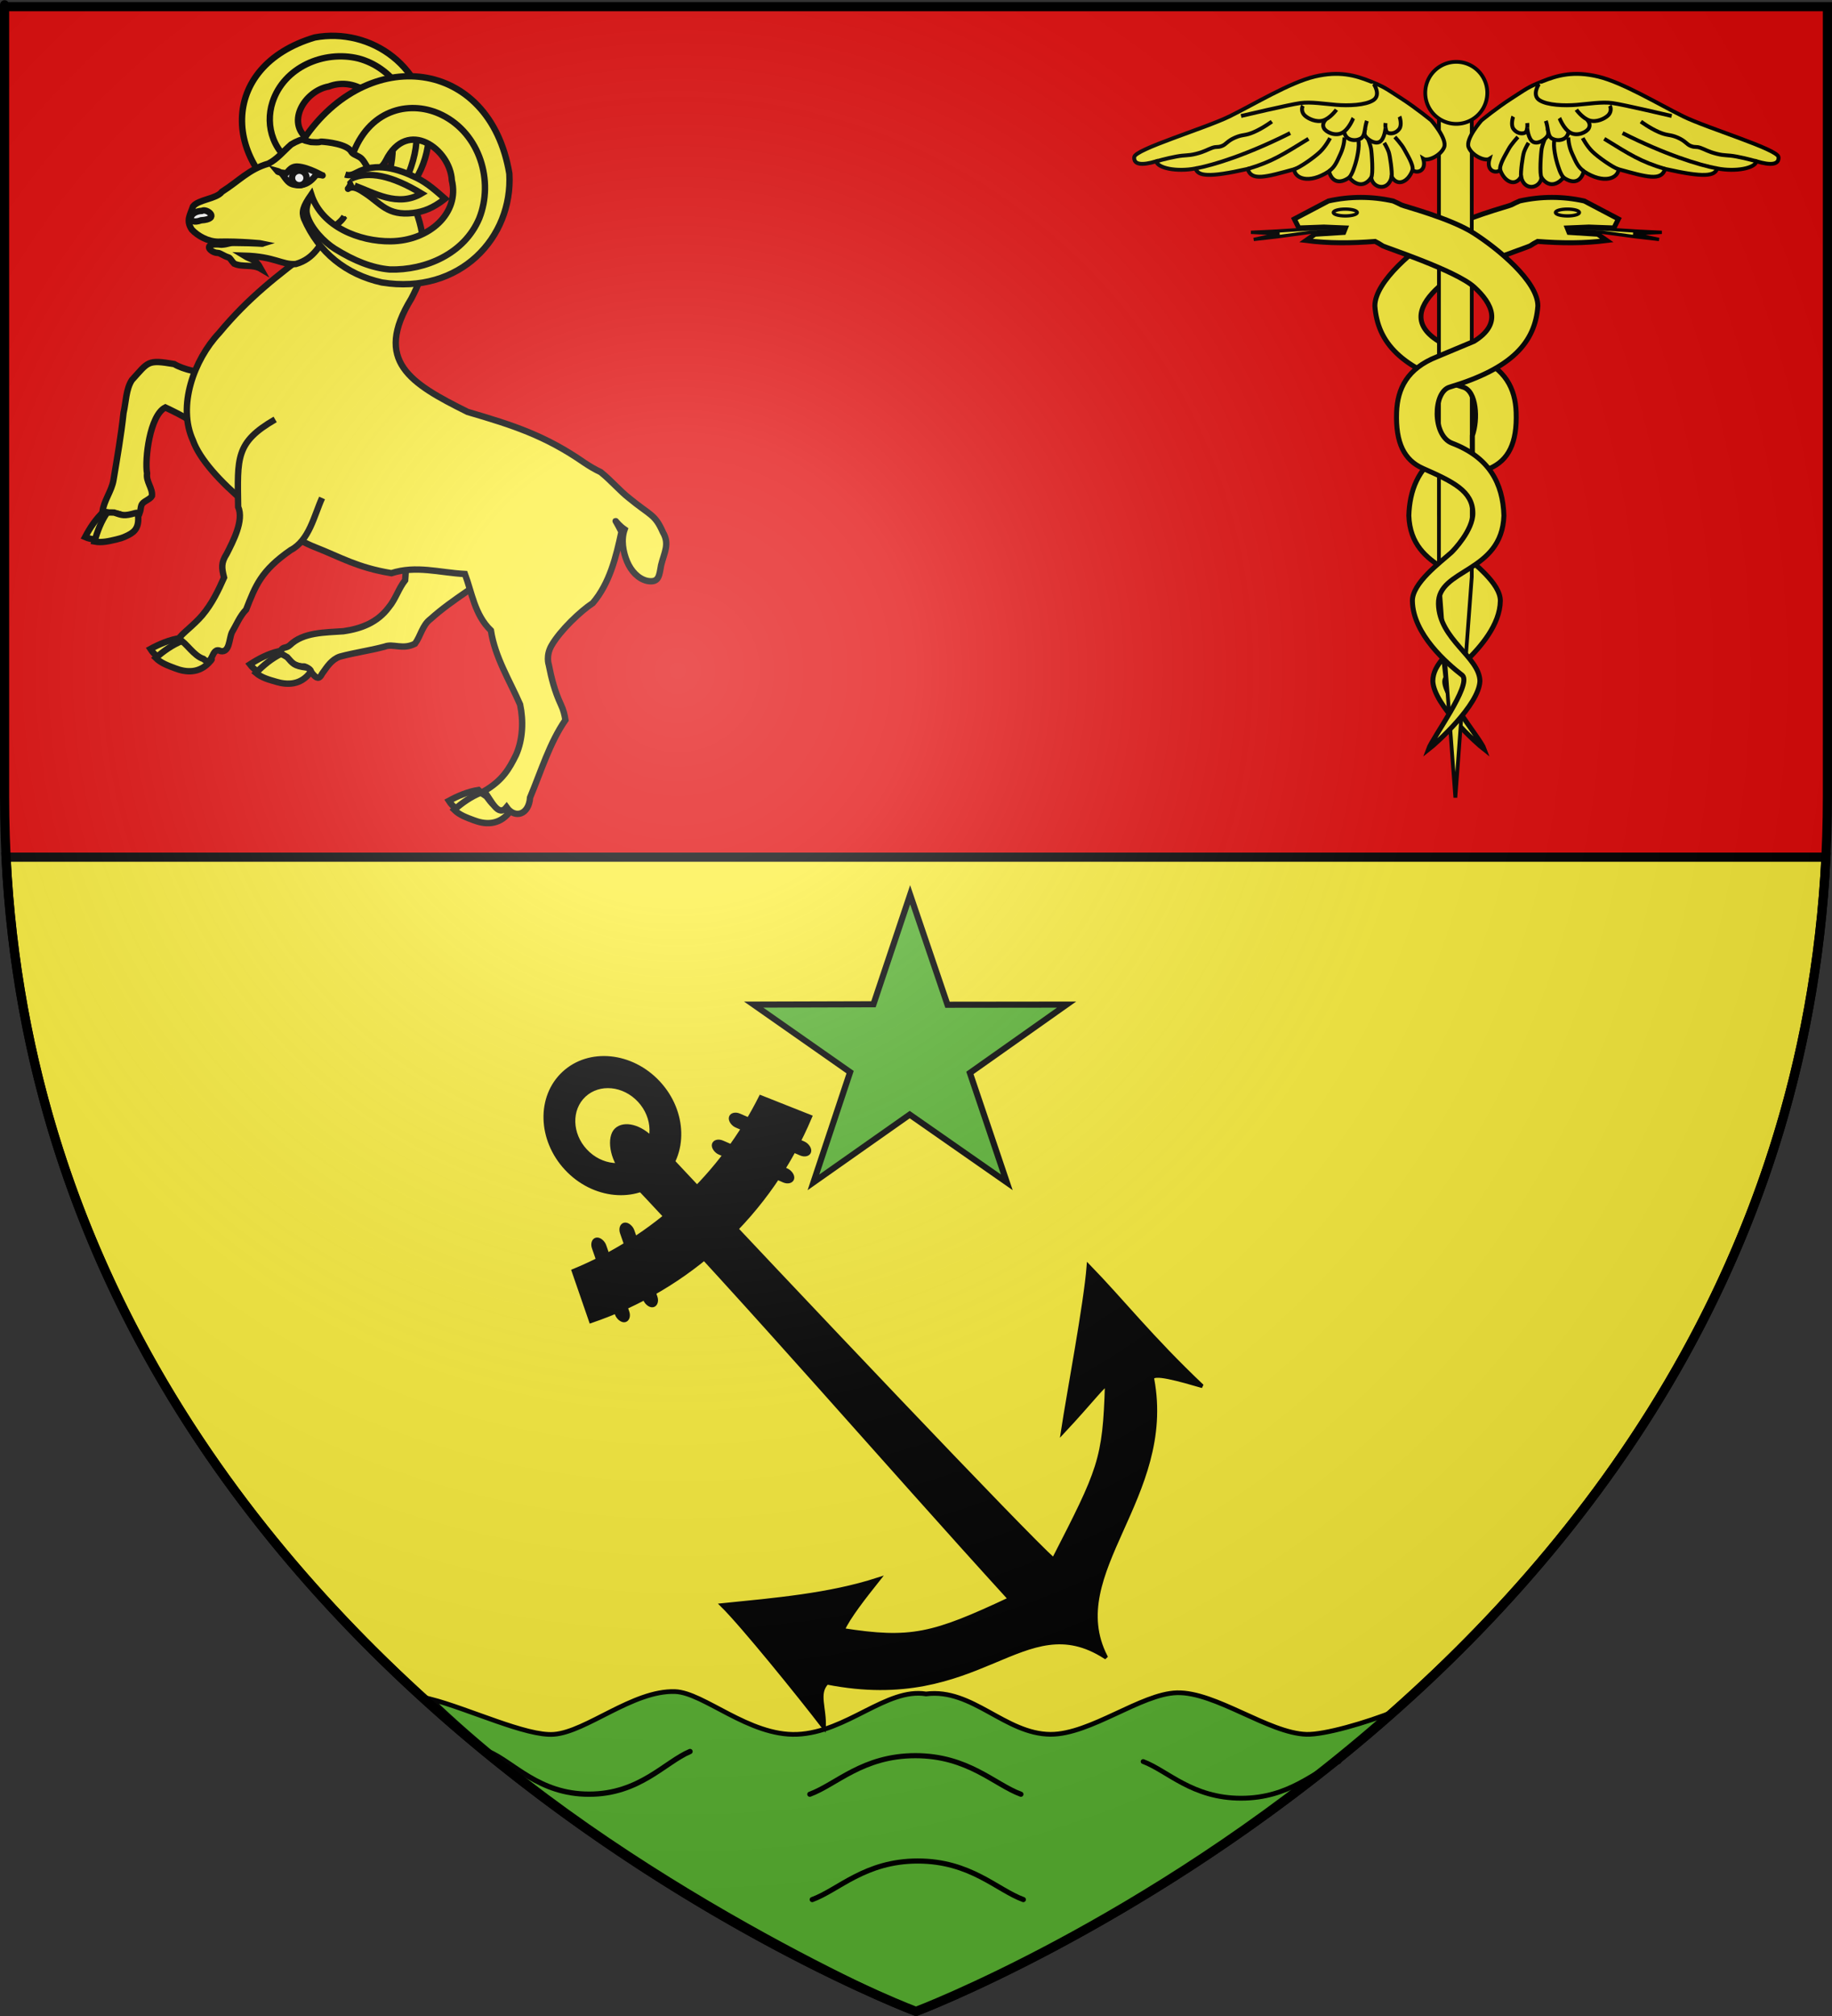 <?xml version="1.0" encoding="UTF-8" standalone="no"?>
<svg
   xmlns:dc="http://purl.org/dc/elements/1.1/"
   xmlns:cc="http://creativecommons.org/ns#"
   xmlns:rdf="http://www.w3.org/1999/02/22-rdf-syntax-ns#"
   xmlns:svg="http://www.w3.org/2000/svg"
   xmlns="http://www.w3.org/2000/svg"
   xmlns:xlink="http://www.w3.org/1999/xlink"
   xmlns:sodipodi="http://sodipodi.sourceforge.net/DTD/sodipodi-0.dtd"
   xmlns:inkscape="http://www.inkscape.org/namespaces/inkscape"
   height="660"
   width="600"
   version="1.0"
   id="svg2"
   sodipodi:version="0.32"
   inkscape:version="0.46"
   sodipodi:docname="Blason famille Seillière.svg"
   sodipodi:docbase="C:\monAtelierGraphique\Blasons"
   inkscape:export-filename="/Users/olivier/Desktop/Blason Rouge/Blason_Vide_3D.png"
   inkscape:export-xdpi="144"
   inkscape:export-ydpi="144"
   inkscape:output_extension="org.inkscape.output.svg.inkscape">
  <rect width="100%" height="100%" fill="#333333" stroke="none"/>
  <sodipodi:namedview
     inkscape:window-height="746"
     inkscape:window-width="1023"
     inkscape:pageshadow="2"
     inkscape:pageopacity="0.0"
     guidetolerance="10.0"
     gridtolerance="10.0"
     objecttolerance="10.0"
     borderopacity="1.0"
     bordercolor="#666666"
     pagecolor="#ffffff"
     id="base"
     showgrid="false"
     height="660px"
     inkscape:zoom="1"
     inkscape:cx="322.98592"
     inkscape:cy="314.56522"
     inkscape:window-x="1"
     inkscape:window-y="0"
     inkscape:current-layer="layer3" />
  <desc
     id="desc4">Flag of Canton of Valais (Wallis)</desc>
  <defs
     id="defs6">
    <linearGradient
       id="linearGradient2893">
      <stop
         style="stop-color:white;stop-opacity:0.314;"
         offset="0"
         id="stop2895" />
      <stop
         id="stop2897"
         offset="0.19"
         style="stop-color:white;stop-opacity:0.251;" />
      <stop
         style="stop-color:#6b6b6b;stop-opacity:0.125;"
         offset="0.6"
         id="stop2901" />
      <stop
         style="stop-color:black;stop-opacity:0.125;"
         offset="1"
         id="stop2899" />
    </linearGradient>
    <radialGradient
       inkscape:collect="always"
       xlink:href="#linearGradient2893"
       id="radialGradient3163"
       gradientUnits="userSpaceOnUse"
       gradientTransform="matrix(1.353,0,0,1.349,-77.629,-85.747)"
       cx="221.445"
       cy="226.331"
       fx="221.445"
       fy="226.331"
       r="300" />
  </defs>
  <g
     inkscape:groupmode="layer"
     id="layer3"
     inkscape:label="Fond écu"
     style="display:inline">
    <path
       id="path2855"
       style="fill:#e20909;fill-opacity:1;fill-rule:evenodd;stroke:none;stroke-width:1px;stroke-linecap:butt;stroke-linejoin:miter;stroke-opacity:1"
       d="M 300,658.5 C 300,658.5 598.5,546.18 598.5,260.728 C 598.5,-24.723 598.5,2.176 598.5,2.176 L 1.5,2.176 L 1.5,260.728 C 1.5,546.18 300,658.5 300,658.5 z"
       sodipodi:nodetypes="cccccc" />
    <path
       style="fill:#fcef3c;fill-opacity:1;fill-rule:nonzero;stroke:#000000;stroke-width:3;stroke-linecap:round;stroke-linejoin:miter;stroke-miterlimit:4;stroke-dashoffset:0;stroke-opacity:1;display:inline"
       d="M 1.969,280.625 C 15.394,551.401 300,658.5 300,658.5 C 300,658.5 584.606,551.401 598.031,280.625 L 1.969,280.625 z"
       id="rect3250" />
    <g
       id="g2945"
       transform="matrix(0.836,0.381,-0.381,0.836,306.076,75.521)">
      <g
         style="fill:#fcef3c;fill-opacity:1;stroke:#000000;stroke-width:3.696;stroke-miterlimit:4;stroke-dasharray:none;stroke-opacity:1"
         id="g6268"
         transform="matrix(0.615,0,0,0.615,-312.335,-96.219)">
        <path
           style="fill:#fcef3c;fill-opacity:1;fill-rule:evenodd;stroke:#000000;stroke-width:3.696;stroke-linecap:butt;stroke-linejoin:miter;stroke-miterlimit:4;stroke-dasharray:none;stroke-opacity:1"
           d="M 388.679,573.823 C 392.301,576.172 396.77,576.767 400.971,577.399 C 407.481,578.473 415.508,577.681 420.123,568.99 C 420.511,568.339 421.068,567.587 419.872,567.565 C 411.489,568.658 409.2,565.615 405.444,562.433 C 404.244,561.89 402.889,561.324 401.704,560.976 C 396.643,564.294 392.318,568.974 388.679,573.823 z"
           id="path4322"
           sodipodi:nodetypes="ccccccc" />
        <path
           sodipodi:nodetypes="ccccccc"
           id="path4319"
           d="M 393.651,577.262 C 397.699,578.762 402.19,578.366 406.427,578.064 C 413.014,577.689 420.674,575.161 423.277,565.671 C 423.513,564.951 423.892,564.096 422.72,564.336 C 414.779,567.235 411.881,564.767 407.519,562.482 C 406.23,562.215 404.784,561.958 403.551,561.879 C 399.338,566.223 396.142,571.735 393.651,577.262 z"
           style="fill:#fcef3c;fill-opacity:1;fill-rule:evenodd;stroke:#000000;stroke-width:3.696;stroke-linecap:butt;stroke-linejoin:miter;stroke-miterlimit:4;stroke-dasharray:none;stroke-opacity:1" />
      </g>
      <path
         sodipodi:nodetypes="csccccscsscccccc"
         id="path11163"
         d="M -200.434,85.212 C -201.697,85.19 -205.525,87.42 -206.743,87.323 C -241.1,84.596 -256.722,52.636 -229.61,28.977 C -212.986,17.357 -188.201,21.547 -178.04,43.882 C -173.958,54.536 -175.133,65.312 -181.702,74.72 C -183.101,76.521 -184.764,77.07 -189.512,76.889 C -182.55,68.703 -185.233,56.438 -190.686,48.497 C -197.589,38.446 -210.374,35.281 -217.798,42.79 C -225.198,47.862 -226.728,61.853 -215.533,63.215 C -214.397,63.353 -213.129,63.361 -211.722,63.217 C -208.892,62.925 -207.746,64.094 -206.049,64.598 C -205.944,67.888 -205.285,68.634 -205.723,71.535 C -204.429,76.443 -207.426,84.407 -202.456,88.389 L -202.504,88.181 L -203.021,87.501 L -200.434,85.212 z"
         style="fill:#fcef3c;fill-opacity:1;fill-rule:evenodd;stroke:#000000;stroke-width:2.272;stroke-linecap:butt;stroke-linejoin:miter;stroke-miterlimit:4;stroke-dasharray:none;stroke-opacity:1" />
      <path
         sodipodi:nodetypes="csscccsc"
         id="path11165"
         d="M -208.356,73.007 C -210.554,73.417 -212.627,73.569 -214.568,73.496 C -225.892,73.072 -232.74,65.021 -233.748,56.184 C -235.226,43.237 -224.879,31.709 -212.311,29.326 C -200.161,27.285 -188.916,34.508 -182.909,44.019 C -180.256,48.888 -179.058,54.634 -178.952,61.706 C -178.895,65.543 -180.279,71.352 -183.224,74.539 C -184.437,75.852 -185.991,76.229 -187.7,76.613"
         style="fill:none;fill-opacity:1;fill-rule:evenodd;stroke:#000000;stroke-width:2.272;stroke-linecap:butt;stroke-linejoin:miter;stroke-miterlimit:4;stroke-dasharray:none;stroke-opacity:1" />
      <g
         style="fill:#fcef3c;fill-opacity:1;stroke:#000000;stroke-width:3.463;stroke-miterlimit:4;stroke-dasharray:none;stroke-opacity:1"
         id="g19033"
         transform="matrix(0.654,5.6254639e-2,-5.6254639e-2,0.654,-316.973,-131.91)">
        <path
           sodipodi:nodetypes="cscccccccccsccc"
           id="path8236"
           d="M 179.689,513.742 C 177.291,508.094 178.52,501.548 176.427,495.81 C 172.013,483.705 168.1,472.574 163.263,461.357 C 161.566,455.615 158.078,449.484 158.443,443.602 C 161.452,430.366 160.229,429.777 174.197,424.726 C 186.013,425.094 207.997,413.115 218.499,413.069 C 211.522,422.37 212.803,435.84 213.466,446.98 C 214.194,448.808 215.783,452.266 212.185,450.341 C 202.634,446.332 191.758,446.894 181.587,447.601 C 176.26,455.457 185.664,477.772 190.533,483.682 C 192.128,487.893 197.219,489.135 198.851,493.026 C 198.858,495.102 196.771,497.132 196.366,499.176 C 196.041,500.813 197.362,502.46 197.485,504.147 C 198.952,509.075 193.988,510.666 190.06,510.239 C 186.24,509.489 180.666,515.741 179.689,513.742 z"
           style="fill:#fcef3c;fill-opacity:1;fill-rule:evenodd;stroke:#000000;stroke-width:3.463;stroke-linecap:butt;stroke-linejoin:miter;stroke-miterlimit:4;stroke-dasharray:none;stroke-opacity:1" />
        <g
           id="g6284"
           transform="matrix(0.732,-0.585,0.585,0.732,-442.008,337.633)"
           style="fill:#fcef3c;fill-opacity:1;stroke:#000000;stroke-width:3.696;stroke-miterlimit:4;stroke-dasharray:none;stroke-opacity:1">
          <path
             sodipodi:nodetypes="ccccccc"
             id="path6286"
             d="M 388.679,573.823 C 392.301,576.172 396.77,576.767 400.971,577.399 C 407.481,578.473 415.508,577.681 420.123,568.99 C 420.511,568.339 421.068,567.587 419.872,567.565 C 411.489,568.658 409.2,565.615 405.444,562.433 C 404.244,561.89 402.889,561.324 401.704,560.976 C 396.643,564.294 392.318,568.974 388.679,573.823 z"
             style="fill:#fcef3c;fill-opacity:1;fill-rule:evenodd;stroke:#000000;stroke-width:3.696;stroke-linecap:butt;stroke-linejoin:miter;stroke-miterlimit:4;stroke-dasharray:none;stroke-opacity:1" />
          <path
             style="fill:#fcef3c;fill-opacity:1;fill-rule:evenodd;stroke:#000000;stroke-width:3.696;stroke-linecap:butt;stroke-linejoin:miter;stroke-miterlimit:4;stroke-dasharray:none;stroke-opacity:1"
             d="M 393.651,577.262 C 397.699,578.762 402.19,578.366 406.427,578.064 C 408.119,577.968 409.882,577.729 411.611,577.267 C 416.615,575.931 420.259,574.397 420.954,566.989 C 421.19,566.269 421.041,564.484 419.87,564.725 C 412.764,565.625 411.881,564.767 407.519,562.482 C 406.23,562.215 404.784,561.958 403.551,561.879 C 399.338,566.223 396.142,571.735 393.651,577.262 z"
             id="path6288"
             sodipodi:nodetypes="ccsccccc" />
        </g>
      </g>
      <g
         style="fill:#fcef3c;fill-opacity:1;stroke:#000000;stroke-width:3.463;stroke-miterlimit:4;stroke-dasharray:none;stroke-opacity:1"
         id="g19039"
         transform="matrix(0.65,9.1574145e-2,-9.1574145e-2,0.65,-291.382,-146.583)">
        <path
           sodipodi:nodetypes="cccccccccccccc"
           id="path7264"
           d="M 293.937,542.224 C 293.701,545.161 304.758,546.033 308.918,542.884 C 311.936,540.648 320.473,548.161 319.544,540.764 C 319.81,536.002 319.722,531.637 322.664,527.826 C 328.741,521.18 334.266,516.705 340.34,510.081 C 343.162,506.153 349.561,506.444 353.336,499.951 C 353.683,494.682 351.289,489.414 353.213,484.212 C 357.632,468.202 365.772,453.712 370.868,437.934 C 377.32,425.889 322.837,432.799 318.404,434.688 C 312.699,447.773 324.565,462.668 330.28,473.735 C 329.688,479.453 331.453,485.249 330.697,490.947 C 329.968,501.124 324.441,508.651 316.942,515.112 C 308.774,521.159 298.786,527.32 296.494,537.046 C 295.802,539.832 293.606,539.741 293.937,542.224 z"
           style="fill:#fcef3c;fill-opacity:1;fill-rule:evenodd;stroke:#000000;stroke-width:3.463;stroke-linecap:butt;stroke-linejoin:miter;stroke-miterlimit:4;stroke-dasharray:none;stroke-opacity:1" />
        <g
           id="g6278"
           transform="matrix(0.915,-0.202,0.202,0.915,-187.782,111.064)"
           style="fill:#fcef3c;fill-opacity:1;stroke:#000000;stroke-width:3.696;stroke-miterlimit:4;stroke-dasharray:none;stroke-opacity:1">
          <path
             sodipodi:nodetypes="ccccccc"
             id="path6280"
             d="M 388.679,573.823 C 392.301,576.172 396.77,576.767 400.971,577.399 C 407.481,578.473 415.508,577.681 420.123,568.99 C 420.511,568.339 421.068,567.587 419.872,567.565 C 411.489,568.658 409.2,565.615 405.444,562.433 C 404.244,561.89 402.889,561.324 401.704,560.976 C 396.643,564.294 392.318,568.974 388.679,573.823 z"
             style="fill:#fcef3c;fill-opacity:1;fill-rule:evenodd;stroke:#000000;stroke-width:3.696;stroke-linecap:butt;stroke-linejoin:miter;stroke-miterlimit:4;stroke-dasharray:none;stroke-opacity:1" />
          <path
             style="fill:#fcef3c;fill-opacity:1;fill-rule:evenodd;stroke:#000000;stroke-width:3.696;stroke-linecap:butt;stroke-linejoin:miter;stroke-miterlimit:4;stroke-dasharray:none;stroke-opacity:1"
             d="M 393.651,577.262 C 397.699,578.762 402.19,578.366 406.427,578.064 C 413.014,577.689 420.674,575.161 423.277,565.671 C 423.513,564.951 421.168,564.068 419.996,564.308 C 412.769,565.928 411.881,564.767 407.519,562.482 C 406.23,562.215 404.784,561.958 403.551,561.879 C 399.338,566.223 396.142,571.735 393.651,577.262 z"
             id="path6282"
             sodipodi:nodetypes="ccccccc" />
        </g>
        <path
           id="path6290"
           d="M 273.445,446.707 L 275.304,462.321"
           style="fill:#fcef3c;fill-opacity:1;fill-rule:evenodd;stroke:#000000;stroke-width:3.463;stroke-linecap:butt;stroke-linejoin:miter;stroke-miterlimit:4;stroke-dasharray:none;stroke-opacity:1" />
      </g>
      <path
         style="fill:#fcef3c;fill-opacity:1;fill-rule:evenodd;stroke:#000000;stroke-width:2.272;stroke-linecap:butt;stroke-linejoin:miter;stroke-miterlimit:4;stroke-dasharray:none;stroke-opacity:1"
         d="M -179.549,63.835 C -170.897,68.848 -164.298,77.088 -161.065,85.742 C -159.467,89.98 -159.436,94.635 -159.68,99.353 C -162.844,125.19 -147.632,127.039 -124.683,127.795 C -107.902,125.382 -96.012,123.985 -79.25,127.023 C -77.044,127.376 -74.837,127.628 -72.63,127.641 C -67.981,128.814 -63.701,130.885 -59.509,131.888 C -50.038,134.425 -48.857,133.204 -43.58,137.92 C -39.542,140.746 -40.135,144.287 -39.268,148.895 C -38.342,152.57 -37.245,155.021 -41.508,156.052 C -44.688,156.665 -48.14,155.258 -50.872,152.718 C -53.581,150.201 -56.071,146.571 -56.399,142.696 C -60.676,141.932 -62.743,139.393 -57.061,143.929 C -55.105,152.789 -53.281,162.368 -55.83,171.274 C -58.638,175.733 -62.351,184.93 -62.942,191.106 C -63.347,195.329 -61.006,197.771 -61.006,197.771 C -58.127,201.784 -55.169,205.479 -51.175,208.902 C -49.401,210.423 -48.521,211.613 -47.434,213.228 C -49.183,222.907 -47.755,233.329 -47.439,243.601 C -45.272,249.364 -49.171,252.808 -53.626,250.221 C -54.817,254.799 -59.482,250.348 -63.283,248.336 C -58.861,242.089 -58.46,237.331 -58.285,231.802 C -58.384,225.789 -60.87,219.708 -64.425,214.914 C -71.388,208.642 -79.488,203.368 -84.831,195.224 C -92.433,192.556 -96.608,185.718 -101.602,180.756 C -110.296,184.158 -118.627,185.06 -125.581,191.36 C -137.508,194.596 -144.485,193.675 -154.026,194.207 C -168.529,195.023 -199.661,187.913 -209.555,177.652 C -219.754,168.845 -221.152,151.371 -216.965,138.996 C -212.65,123.101 -206.617,111.752 -198.775,97.432 C -196.875,91.891 -196.386,87.472 -193.69,82.115"
         id="path3347"
         sodipodi:nodetypes="ccccccccccscccscscccccccccccccc" />
      <g
         style="fill:#fcef3c;fill-opacity:1;stroke:#000000;stroke-width:3.696;stroke-miterlimit:4;stroke-dasharray:none;stroke-opacity:1"
         id="g6272"
         transform="matrix(0.615,0,0,0.615,-431.592,-101.34)">
        <path
           sodipodi:nodetypes="ccccccc"
           id="path6274"
           d="M 388.679,573.823 C 392.301,576.172 396.77,576.767 400.971,577.399 C 407.481,578.473 415.508,577.681 420.123,568.99 C 420.511,568.339 421.068,567.587 419.872,567.565 C 411.489,568.658 409.2,565.615 405.444,562.433 C 404.244,561.89 402.889,561.324 401.704,560.976 C 396.643,564.294 392.318,568.974 388.679,573.823 z"
           style="fill:#fcef3c;fill-opacity:1;fill-rule:evenodd;stroke:#000000;stroke-width:3.696;stroke-linecap:butt;stroke-linejoin:miter;stroke-miterlimit:4;stroke-dasharray:none;stroke-opacity:1" />
        <path
           style="fill:#fcef3c;fill-opacity:1;fill-rule:evenodd;stroke:#000000;stroke-width:3.696;stroke-linecap:butt;stroke-linejoin:miter;stroke-miterlimit:4;stroke-dasharray:none;stroke-opacity:1"
           d="M 393.651,577.262 C 397.699,578.762 402.19,578.366 406.427,578.064 C 413.014,577.689 420.674,575.161 423.277,565.671 C 423.513,564.951 423.892,564.096 422.72,564.336 C 414.779,567.235 411.881,564.767 407.519,562.482 C 406.23,562.215 404.784,561.958 403.551,561.879 C 399.338,566.223 396.142,571.735 393.651,577.262 z"
           id="path6276"
           sodipodi:nodetypes="ccccccc" />
      </g>
      <path
         style="fill:#fcef3c;fill-opacity:1;fill-rule:evenodd;stroke:#000000;stroke-width:2.272;stroke-linecap:butt;stroke-linejoin:miter;stroke-miterlimit:4;stroke-dasharray:none;stroke-opacity:1"
         d="M -159.178,177.22 C -159.17,184.147 -157.057,192.878 -161.66,198.768 C -168.265,209.898 -167.803,215.513 -167.32,224.639 C -168.415,227.682 -168.222,230.981 -168.562,234.159 C -168.529,236.734 -166.273,241.072 -169.452,241.87 C -173.445,241.664 -169.259,248.416 -173.894,246.95 C -177.533,247.369 -181.586,244.329 -184.878,244.075 C -184.7,242.1 -181.989,237.465 -180.71,232.944 C -179.228,227.705 -179.166,222.367 -179.214,217.512 C -181.442,214.722 -182.398,213.206 -181.859,209.412 C -181.666,204.518 -181.125,196.008 -185.094,192.503 C -192.591,176.637 -195.505,172.037 -186.005,158.685"
         id="path6292"
         sodipodi:nodetypes="cccccccscccc" />
      <path
         style="fill:#fcef3c;fill-opacity:1;fill-rule:evenodd;stroke:#000000;stroke-width:2.272;stroke-linecap:butt;stroke-linejoin:miter;stroke-miterlimit:4;stroke-dasharray:none;stroke-opacity:1"
         d="M -175.762,65.766 C -187.792,58.266 -211.846,52.962 -221.45,67.169 C -222.976,70.518 -223.714,73.855 -226.001,76.741 C -231.498,81.424 -232.963,86.687 -236.904,92.714 C -237.59,95.885 -243.424,98.689 -244.122,101.761 C -243.784,105.046 -244.4,107.431 -241.048,109.465 C -238.299,110.614 -234.092,110.975 -230.809,109.514 C -223.871,106.108 -215.725,103.37 -215.487,103.326 C -215.66,103.504 -217.96,104.167 -225.356,107.491 C -227.397,108.408 -226.971,108.74 -229.213,109.95 C -236.246,112.275 -231.659,114.222 -229.272,113.192 C -228.404,112.818 -226.97,113.301 -225.106,113.05 C -224.388,112.954 -223.92,113.589 -222.323,114.231 C -218.988,114.229 -216.298,111.583 -212.817,111.97 C -216.264,109.401 -217.186,110.565 -220.298,110.171 C -209.986,105.834 -206.73,107.673 -202.276,105.246 C -196.908,100.67 -197.299,95.167 -196.114,88.98 C -195.34,87.195 -193.672,84.689 -193.565,82.594"
         id="path13113"
         sodipodi:nodetypes="ccccccccscsscccccc" />
      <g
         style="fill:#ffffff;fill-opacity:1;stroke:#000000;stroke-width:3.696;stroke-miterlimit:4;stroke-dasharray:none;stroke-opacity:1"
         id="g13109"
         transform="matrix(0.53,0.311,-0.311,0.53,-212.194,-121.336)"
         inkscape:transform-center-x="5.7861445"
         inkscape:transform-center-y="-0.12424863">
        <path
           sodipodi:nodetypes="ccscsssc"
           id="path12136"
           d="M 150,287.778 C 151.388,287.7 152.897,285.476 154.167,284.206 C 154.711,283.566 152.122,279.998 154.887,276.501 C 158.904,271.419 167.979,267.535 167.46,267.54 C 164.491,270.206 165.158,270.808 165.587,272.673 C 166.426,276.317 166.071,280.26 163.079,283.413 C 160.885,285.725 159.734,286.307 154.418,286.261 C 151.93,286.24 150.75,287.166 150,287.778 z"
           style="fill:#ffffff;fill-opacity:1;fill-rule:evenodd;stroke:#000000;stroke-width:3.696;stroke-linecap:butt;stroke-linejoin:miter;stroke-miterlimit:4;stroke-dasharray:none;stroke-opacity:1" />
        <path
           transform="translate(-9.9206349e-2,-0.595)"
           d="M 165.179,280.089 A 4.216,4.216 0 1 1 156.746,280.089 A 4.216,4.216 0 1 1 165.179,280.089 z"
           sodipodi:ry="4.21627"
           sodipodi:rx="4.21627"
           sodipodi:cy="280.08929"
           sodipodi:cx="160.9623"
           id="path13107"
           style="opacity:1;fill:#ffffff;fill-opacity:1;stroke:#000000;stroke-width:3.696;stroke-miterlimit:4;stroke-dasharray:none;stroke-opacity:1"
           sodipodi:type="arc" />
      </g>
      <path
         style="fill:#fcef3c;fill-opacity:1;fill-rule:evenodd;stroke:#000000;stroke-width:2.272;stroke-linecap:butt;stroke-linejoin:miter;stroke-miterlimit:4;stroke-dasharray:none;stroke-opacity:1"
         d="M -218.177,63.835 C -211.571,23.418 -169.88,9.488 -146.356,44.369 C -135.727,64.544 -144.468,91.053 -171.616,98.497 C -184.443,101.208 -196.573,98.13 -206.278,89.357 C -208.114,87.523 -208.476,85.606 -207.513,80.425 C -199.266,89.425 -184.819,88.518 -174.874,83.851 C -162.285,77.943 -156.629,64.435 -164.028,55.04 C -169.113,45.165 -187.705,41.311 -188.344,58.317 C -188.462,61.472 -189.981,62.536 -190.828,64.314 C -192.901,64.034 -194.557,62.131 -196.374,61.408 C -197.949,60.781 -199.753,61.361 -200.737,60.703 C -203.126,58.661 -210.309,61.095 -212.003,61.759 C -212.656,62.015 -211.83,62.104 -215.417,63.461 L -217.488,63.835 L -218.177,63.835 z"
         id="path9208"
         sodipodi:nodetypes="cccccscscscsccc" />
      <path
         style="fill:none;fill-opacity:1;fill-rule:evenodd;stroke:#000000;stroke-width:2.272;stroke-linecap:butt;stroke-linejoin:miter;stroke-miterlimit:4;stroke-dasharray:none;stroke-opacity:1"
         d="M -200.07,60.386 C -200.88,43.439 -188.814,34.887 -176.793,35.309 C -161.76,35.836 -150.233,49.108 -149.514,63.298 C -149.118,76.973 -159.167,88.116 -170.995,93.13 C -176.984,95.233 -183.742,95.595 -191.842,94.536 C -196.237,93.962 -202.656,91.478 -205.828,87.717 C -207.136,86.167 -207.32,84.399 -207.486,82.459"
         id="path10180"
         sodipodi:nodetypes="cscccsc" />
      <path
         style="fill:#ffffff;fill-opacity:1;fill-rule:evenodd;stroke:#000000;stroke-width:2.272;stroke-linecap:butt;stroke-linejoin:miter;stroke-miterlimit:4;stroke-dasharray:none;stroke-opacity:1"
         d="M -240.59,101.884 C -239.379,100.234 -233.231,101.73 -239.453,105.069 C -243.41,108.989 -245.046,104.123 -240.59,101.884 z"
         id="path15056"
         sodipodi:nodetypes="ccc" />
      <path
         style="fill:#fcef3c;fill-opacity:1;fill-rule:evenodd;stroke:#000000;stroke-width:2.272;stroke-linecap:butt;stroke-linejoin:miter;stroke-miterlimit:4;stroke-dasharray:none;stroke-opacity:1"
         d="M -199.467,68.922 C -197.898,68.743 -196.984,67.844 -196.104,66.68 C -191.273,60.295 -183.27,59.236 -175.755,59.437 C -171.486,59.552 -167.52,60.829 -163.511,62.024 C -166.063,66.9 -168.59,69.405 -171.798,71.366 C -179.607,76.141 -183.623,73.029 -190.327,72.026 C -192.354,71.723 -195.344,71.158 -196.449,73.147 C -196.811,73.8 -195.384,70.769 -197.397,70.043"
         id="path16028"
         sodipodi:nodetypes="csscsssc" />
      <path
         style="fill:#fcef3c;fill-opacity:1;fill-rule:evenodd;stroke:#000000;stroke-width:2.272;stroke-linecap:butt;stroke-linejoin:miter;stroke-miterlimit:4;stroke-dasharray:none;stroke-opacity:1"
         d="M -197.008,69.454 C -192.585,64.26 -184.279,62.319 -171.924,63.791 C -177.565,71.875 -187.504,70.54 -194.784,71.132"
         id="path16030"
         sodipodi:nodetypes="ccc" />
    </g>
    <g
       style="fill:#fcef3c;display:inline"
       id="g5904"
       transform="matrix(0.306,0,0,0.306,638.864,126.077)">
      <g
         style="fill:#fcef3c;fill-opacity:1"
         transform="translate(-368.144,20.203)"
         id="g3939">
        <path
           id="path2939"
           style="fill:#fcef3c;fill-opacity:1;fill-rule:evenodd;stroke:#000000;stroke-width:3.542;stroke-linecap:butt;stroke-linejoin:miter;stroke-miterlimit:4;stroke-dasharray:none;stroke-opacity:1"
           d="M -25.206,-188.617 L 33.061,-184.909 L 58.964,-183.65 L 28.437,-182.047 L 56.013,-176.029 L 30.29,-178.957 L -4.473,-183.65 L -47.726,-186.534 L -43.882,-196.146 L -25.206,-188.617 z" />
        <path
           style="fill:#fcef3c;fill-opacity:1;fill-rule:evenodd;stroke:#000000;stroke-width:5.313;stroke-linecap:butt;stroke-linejoin:miter;stroke-miterlimit:4;stroke-opacity:1"
           d="M -174.462,271.27 C -174.462,271.27 -171.994,293.013 -171.994,293.013 C -181.681,303.473 -135.403,357.084 -131.002,369.479 C -139.291,363.068 -185.004,322.064 -186.107,296.49 C -185.941,287.06 -181.822,280.027 -174.462,271.27 z"
           id="path2973"
           sodipodi:nodetypes="ccccc" />
        <path
           style="fill:#fcef3c;fill-opacity:1;fill-rule:evenodd;stroke:#000000;stroke-width:5.313;stroke-linecap:butt;stroke-linejoin:miter;stroke-miterlimit:4;stroke-opacity:1"
           d="M -150.109,241.316 C -145.315,233.281 -141.941,224.325 -141.705,213.894 C -140.859,175.819 -209.646,181.095 -211.776,119.411 C -210.936,92.373 -201.756,69.5 -178.851,53.595"
           id="path2971" />
        <path
           style="fill:#fcef3c;fill-opacity:1;fill-rule:evenodd;stroke:#000000;stroke-width:5.313;stroke-linecap:butt;stroke-linejoin:miter;stroke-miterlimit:4;stroke-opacity:1"
           d="M -173.724,99.727 C -176.82,104.582 -178.497,110.107 -178.55,116.695 C -178.7,134.938 -157.94,156.689 -155.429,158.943 C -143.67,169.497 -113.55,191.648 -113.843,210.713 C -114.231,235.964 -134.767,259.948 -151.359,275.798"
           id="path2941"
           sodipodi:nodetypes="ccssc" />
        <path
           style="fill:#fcef3c;fill-opacity:1;stroke:#000000;stroke-width:4.025;stroke-miterlimit:4;stroke-dasharray:none;stroke-opacity:1"
           d="M -144.417,58.81 L -144.417,14.484 L -144.417,-32.516 L -179.548,-31.393 L -179.548,14.484 L -179.548,40.159"
           id="path2977" />
        <path
           style="fill:#fcef3c;fill-opacity:1;stroke:#000000;stroke-width:4.025;stroke-miterlimit:4;stroke-dasharray:none;stroke-opacity:1"
           d="M -179.548,71.328 L -179.548,128.172 L -179.548,185.016 L -161.982,421.174 L -144.417,185.016 L -144.417,128.172 L -144.417,71.328"
           id="path2953" />
        <path
           style="fill:#fcef3c;fill-opacity:1;fill-rule:evenodd;stroke:#000000;stroke-width:5.313;stroke-linecap:butt;stroke-linejoin:miter;stroke-miterlimit:4;stroke-opacity:1"
           d="M -143.711,77.418 C -143.711,77.418 -143.774,33.813 -143.774,33.813 C -137.547,16.567 -139.192,-14.098 -153.886,-18.108 C -220.235,-38.039 -245.258,-65.764 -248.125,-104.905 C -248.121,-131.406 -204.509,-166.804 -179.361,-182.82 C -154.213,-198.837 -104.971,-211.459 -102.113,-212.954 C -99.256,-214.449 -96.274,-215.859 -93.17,-217.179 C -70.102,-222.305 -47.034,-222.305 -23.966,-217.179 L 12.559,-197.955 L 7.753,-188.343 L -19.16,-189.305 L -42.228,-188.343 L -40.306,-183.538 L -9.548,-181.615 L 0.064,-174.887 C -24.606,-171.689 -49.277,-172.015 -73.947,-173.926 C -76.842,-172.455 -79.522,-170.882 -81.98,-169.221 C -84.439,-167.561 -160.349,-142.887 -179.953,-125.102 C -199.557,-107.317 -210.074,-85.701 -179.838,-67.084 L -140.006,-50.453 C -108.415,-37.982 -97.846,-16.513 -96.921,8.884 C -95.723,41.759 -105.248,60.157 -125.05,68.892 C -131.793,71.866 -138.042,74.654 -143.711,77.418 z"
           id="path2967"
           sodipodi:nodetypes="ccccssccccccccccssccssc" />
        <path
           style="fill:#fcef3c;fill-opacity:1;stroke:#000000;stroke-width:4.025;stroke-miterlimit:4;stroke-dasharray:none;stroke-opacity:1"
           d="M -179.548,-51.035 L -179.548,-99.204 L -179.548,-156.048 L -144.417,-156.048 L -144.417,-99.204 L -144.417,-50.474"
           id="path2960" />
        <path
           id="path12756"
           d="M -179.548,-170.57 L -179.548,-212.892 L -179.548,-325.856 L -144.417,-325.856 L -144.417,-212.892 L -144.417,-171.131"
           style="fill:#fcef3c;fill-opacity:1;stroke:#000000;stroke-width:4.025;stroke-miterlimit:4;stroke-dasharray:none;stroke-opacity:1"
           sodipodi:nodetypes="cccccc" />
        <g
           style="fill:#fcef3c;fill-opacity:1"
           id="g2932">
          <path
             id="path9140"
             style="fill:#fcef3c;fill-opacity:1;fill-rule:evenodd;stroke:#000000;stroke-width:3.542;stroke-linecap:butt;stroke-linejoin:miter;stroke-miterlimit:4;stroke-dasharray:none;stroke-opacity:1"
             d="M -296.586,-188.617 L -354.853,-184.909 L -380.757,-183.65 L -350.23,-182.047 L -377.805,-176.029 L -352.082,-178.957 L -317.319,-183.65 L -274.066,-186.534 L -277.911,-196.146 L -296.586,-188.617 z" />
          <path
             sodipodi:nodetypes="ccccsscsscccccsccccccccccccccc"
             d="M -239.812,-169.221 C -237.354,-167.561 -161.443,-142.887 -141.839,-125.102 C -122.236,-107.317 -111.719,-85.701 -141.955,-67.084 L -181.786,-50.453 C -213.377,-37.982 -223.946,-16.513 -224.871,8.884 C -226.069,41.759 -216.544,60.157 -196.742,68.892 C -164.397,83.16 -143.431,93.135 -143.243,116.695 C -143.092,134.938 -163.852,156.689 -166.363,158.943 C -178.122,169.497 -208.242,191.648 -207.949,210.713 C -207.401,246.383 -170.566,277.845 -154.287,290.488 C -144.601,300.947 -186.389,357.084 -190.79,369.479 C -182.501,363.068 -136.788,322.064 -135.685,296.49 C -136.141,270.559 -179.224,252.147 -180.087,213.894 C -180.933,175.819 -112.147,181.095 -110.016,119.411 C -111.092,84.803 -125.829,57.019 -165.526,41.935 C -186.859,33.829 -185.989,-13.173 -167.906,-18.108 C -101.557,-38.039 -76.534,-65.764 -73.667,-104.905 C -73.672,-131.406 -117.283,-166.804 -142.431,-182.82 C -167.579,-198.837 -216.821,-211.459 -219.679,-212.954 C -222.537,-214.449 -225.518,-215.859 -228.622,-217.179 C -251.69,-222.305 -274.758,-222.305 -297.827,-217.179 L -334.351,-197.955 L -329.545,-188.343 L -302.632,-189.305 L -279.564,-188.343 L -281.487,-183.538 L -312.244,-181.615 L -321.856,-174.887 C -297.186,-171.689 -272.516,-172.015 -247.845,-173.926 C -244.95,-172.455 -242.27,-170.882 -239.812,-169.221 z"
             style="fill:#fcef3c;fill-opacity:1;fill-rule:evenodd;stroke:#000000;stroke-width:5.313;stroke-linecap:butt;stroke-linejoin:miter;stroke-miterlimit:4;stroke-opacity:1"
             id="path2925" />
          <path
             id="path10916"
             style="fill:#fcef3c;fill-opacity:1;fill-rule:evenodd;stroke:#000000;stroke-width:3.542;stroke-linejoin:miter;stroke-miterlimit:4;stroke-dasharray:none;stroke-opacity:1"
             d="M -266.959,-204.851 C -266.957,-202.829 -272.693,-201.189 -279.77,-201.189 C -286.847,-201.189 -292.583,-202.829 -292.581,-204.851 C -292.583,-206.873 -286.847,-208.512 -279.77,-208.512 C -272.693,-208.512 -266.957,-206.873 -266.959,-204.851 z" />
        </g>
        <path
           id="path2943"
           style="fill:#fcef3c;fill-opacity:1;fill-rule:evenodd;stroke:#000000;stroke-width:3.542;stroke-linejoin:miter;stroke-miterlimit:4;stroke-dasharray:none;stroke-opacity:1"
           d="M -54.833,-204.851 C -54.835,-202.829 -49.099,-201.189 -42.022,-201.189 C -34.945,-201.189 -29.209,-202.829 -29.211,-204.851 C -29.209,-206.873 -34.945,-208.512 -42.022,-208.512 C -49.099,-208.512 -54.835,-206.873 -54.833,-204.851 z" />
      </g>
      <g
         transform="translate(1.813,0)"
         id="g5867"
         style="fill:#fcef3c">
        <g
           style="fill:#fcef3c;fill-opacity:1;stroke:#000000;stroke-width:5.402;stroke-miterlimit:4;stroke-dasharray:none;stroke-opacity:1"
           transform="matrix(0.545,0.545,-0.545,0.545,-39.356,-92.765)"
           id="g2325">
          <path
             d="M -273.304,-4.103 C -281.689,-11.156 -371.198,37.356 -406.833,49.505 C -442.442,61.646 -499.418,75.513 -529.582,94.103 C -559.227,112.372 -570.651,132.693 -579.539,153.526 C -588.098,173.588 -587.643,175.372 -593.006,199.896 C -598.368,224.421 -600.988,251.624 -600.988,251.624 C -600.988,251.624 -598.815,285.66 -587.241,290.556 C -575.666,295.453 -557.04,288.529 -555.433,281.312 C -546.757,297.132 -534.287,289.713 -533.837,281.906 C -517.261,289.606 -502.502,283.227 -506.857,267.887 C -489.168,279.55 -476.624,260.89 -485.828,248.761 C -465.124,252.406 -463.259,234.538 -464.45,227.043 C -447.243,224.099 -443.42,213.53 -450.589,201.113 C -417.04,193.926 -410.332,173.901 -418.403,164.893 C -383.15,144.838 -364.315,134.733 -373.099,118.913 C -325.48,88.838 -317.237,77.007 -322.328,67.252 C -300.097,52.17 -285.445,29.635 -290.78,21.651 C -272.863,11.976 -264.988,2.893 -273.304,-4.103 z"
             style="fill:#fcef3c;fill-opacity:1;fill-rule:evenodd;stroke:#000000;stroke-width:5.402;stroke-linecap:butt;stroke-linejoin:miter;stroke-miterlimit:4;stroke-dasharray:none;stroke-opacity:1"
             id="path10141" />
          <path
             d="M -580.302,158.359 C -580.585,159.099 -576.841,177.563 -563.914,174.78 C -550.988,171.997 -533.668,155.667 -522.891,142.961 C -512.286,130.456 -501.277,115.033 -489.573,106.089 C -477.635,96.964 -418.548,60.431 -418.548,60.431"
             style="fill:#fcef3c;fill-opacity:1;fill-rule:evenodd;stroke:#000000;stroke-width:5.402;stroke-linecap:butt;stroke-linejoin:miter;stroke-miterlimit:4;stroke-dasharray:none;stroke-opacity:1"
             id="path11049" />
          <path
             d="M -450.48,200.917 C -460.538,202.634 -466.97,199.731 -479.128,195.248 C -491.285,190.765 -499.109,182.984 -499.109,182.984"
             style="fill:#fcef3c;fill-opacity:1;fill-rule:evenodd;stroke:#000000;stroke-width:5.402;stroke-linecap:butt;stroke-linejoin:miter;stroke-miterlimit:4;stroke-dasharray:none;stroke-opacity:1"
             id="path11051" />
          <path
             d="M -464.366,227.05 C -471.321,226.645 -480.307,221.43 -484.054,219.566 C -487.896,217.654 -506.365,206.648 -510.281,198.701"
             style="fill:#fcef3c;fill-opacity:1;fill-rule:evenodd;stroke:#000000;stroke-width:5.402;stroke-linecap:butt;stroke-linejoin:miter;stroke-miterlimit:4;stroke-dasharray:none;stroke-opacity:1"
             id="path11053" />
          <path
             d="M -485.646,248.783 C -490.74,248.259 -511.074,224.624 -514.271,219.949 C -517.382,215.398 -520.646,207.428 -520.646,207.428"
             style="fill:#fcef3c;fill-opacity:1;fill-rule:evenodd;stroke:#000000;stroke-width:5.402;stroke-linecap:butt;stroke-linejoin:miter;stroke-miterlimit:4;stroke-dasharray:none;stroke-opacity:1"
             id="path11055" />
          <path
             d="M -506.828,267.975 C -512.076,263.878 -525.739,245.906 -528.3,240.594 C -530.813,235.381 -532.76,227.414 -532.76,227.414"
             style="fill:#fcef3c;fill-opacity:1;fill-rule:evenodd;stroke:#000000;stroke-width:5.402;stroke-linecap:butt;stroke-linejoin:miter;stroke-miterlimit:4;stroke-dasharray:none;stroke-opacity:1"
             id="path11057" />
          <path
             d="M -533.869,281.928 C -540.263,277.693 -543.81,260.669 -546.098,253.367 C -548.447,245.849 -548.924,232.028 -548.924,232.028"
             style="fill:#fcef3c;fill-opacity:1;fill-rule:evenodd;stroke:#000000;stroke-width:5.402;stroke-linecap:butt;stroke-linejoin:miter;stroke-miterlimit:4;stroke-dasharray:none;stroke-opacity:1"
             id="path11059" />
          <path
             d="M -418.284,164.843 C -425.767,168.844 -450.2,173.063 -461.288,173.213 C -472.433,173.364 -484.254,169.512 -484.254,169.512"
             style="fill:#fcef3c;fill-opacity:1;fill-rule:evenodd;stroke:#000000;stroke-width:5.402;stroke-linecap:butt;stroke-linejoin:miter;stroke-miterlimit:4;stroke-dasharray:none;stroke-opacity:1"
             id="path11061" />
          <path
             d="M -373.061,118.921 C -404.709,135.996 -421.995,139.386 -462.359,149.043"
             style="fill:#fcef3c;fill-opacity:1;fill-rule:evenodd;stroke:#000000;stroke-width:5.402;stroke-linecap:butt;stroke-linejoin:miter;stroke-miterlimit:4;stroke-dasharray:none;stroke-opacity:1"
             id="path11063" />
          <path
             d="M -322.29,67.219 C -343.722,81.962 -387.349,104.788 -449.976,125.461"
             style="fill:#fcef3c;fill-opacity:1;fill-rule:evenodd;stroke:#000000;stroke-width:5.402;stroke-linecap:butt;stroke-linejoin:miter;stroke-miterlimit:4;stroke-dasharray:none;stroke-opacity:1"
             id="path11065" />
          <path
             d="M -290.703,21.632 C -290.703,21.632 -303.192,28.493 -314.809,36.425 C -326.426,44.356 -326.649,47.057 -337.171,53.357 C -347.693,59.657 -352.474,60.314 -358.726,63.3 C -365.119,66.354 -364.006,68.187 -370.048,70.983 C -376.212,73.835 -380.095,71.295 -391.427,75.766 C -402.76,80.237 -402.412,83.764 -415.378,88.866 C -428.343,93.968 -443.288,96.174 -443.288,96.174"
             style="fill:#fcef3c;fill-opacity:1;fill-rule:evenodd;stroke:#000000;stroke-width:5.402;stroke-linecap:butt;stroke-linejoin:miter;stroke-miterlimit:4;stroke-dasharray:none;stroke-opacity:1"
             id="path11067" />
          <path
             d="M -573.57,216.601 C -573.44,217.058 -568.256,227.281 -561.448,228.47 C -554.64,229.659 -548.342,226.171 -546.338,221.355 C -544.334,216.538 -553.431,209.204 -553.431,209.204"
             style="fill:#fcef3c;fill-opacity:1;fill-rule:evenodd;stroke:#000000;stroke-width:5.402;stroke-linecap:butt;stroke-linejoin:miter;stroke-miterlimit:4;stroke-dasharray:none;stroke-opacity:1"
             id="path11069" />
          <path
             d="M -548.676,214.028 C -548.676,214.028 -536.529,224.324 -529.053,221.861 C -521.577,219.397 -520.025,207.875 -520.688,203.237 C -521.351,198.605 -523.729,197.635 -528.071,194.548"
             style="fill:#fcef3c;fill-opacity:1;fill-rule:evenodd;stroke:#000000;stroke-width:5.402;stroke-linecap:butt;stroke-linejoin:miter;stroke-miterlimit:4;stroke-dasharray:none;stroke-opacity:1"
             id="path11071" />
          <path
             d="M -537.338,188.787 C -527.216,193.645 -521.096,202.241 -513.699,200.006 C -506.455,197.814 -502.061,191.422 -501.569,186.489 C -501.063,181.41 -504.223,177.192 -504.223,177.192"
             style="fill:#fcef3c;fill-opacity:1;fill-rule:evenodd;stroke:#000000;stroke-width:5.402;stroke-linecap:butt;stroke-linejoin:miter;stroke-miterlimit:4;stroke-dasharray:none;stroke-opacity:1"
             id="path11073" />
          <path
             d="M -526.677,172.722 C -526.328,172.787 -511.753,179.425 -501.273,176.267 C -490.877,173.135 -486.016,159.921 -487.921,153.748 C -489.784,147.727 -495.963,147.225 -498.413,147.017"
             style="fill:#fcef3c;fill-opacity:1;fill-rule:evenodd;stroke:#000000;stroke-width:5.402;stroke-linecap:butt;stroke-linejoin:miter;stroke-miterlimit:4;stroke-dasharray:none;stroke-opacity:1"
             id="path11075" />
          <path
             d="M -518.343,147.926 C -517.646,148.057 -503.495,150.203 -494.657,145.451 C -485.833,140.707 -481.797,128.98 -481.567,122.594 C -481.331,116.057 -486.059,111.761 -489.444,111.161"
             style="fill:#fcef3c;fill-opacity:1;fill-rule:evenodd;stroke:#000000;stroke-width:5.402;stroke-linecap:butt;stroke-linejoin:miter;stroke-miterlimit:4;stroke-dasharray:none;stroke-opacity:1"
             id="path11077" />
        </g>
        <path
           transform="matrix(1.334,-8.316782e-7,8.316782e-7,1.334,-20.123,-550.458)"
           d="M -358.059,178.254 A 24.877,24.877 0 1 1 -407.814,178.254 A 24.877,24.877 0 1 1 -358.059,178.254 z"
           sodipodi:ry="24.877209"
           sodipodi:rx="24.877209"
           sodipodi:cy="178.25397"
           sodipodi:cx="-382.93652"
           id="path12758"
           style="fill:#fcef3c;fill-opacity:1;stroke:#000000;stroke-width:3.018;stroke-miterlimit:4;stroke-dasharray:none;stroke-opacity:1"
           sodipodi:type="arc" />
        <g
           id="g5833"
           transform="matrix(-0.545,0.545,0.545,0.545,-1022.352,-92.765)"
           style="fill:#fcef3c;fill-opacity:1;stroke:#000000;stroke-width:5.402;stroke-miterlimit:4;stroke-dasharray:none;stroke-opacity:1">
          <path
             id="path5835"
             style="fill:#fcef3c;fill-opacity:1;fill-rule:evenodd;stroke:#000000;stroke-width:5.402;stroke-linecap:butt;stroke-linejoin:miter;stroke-miterlimit:4;stroke-dasharray:none;stroke-opacity:1"
             d="M -273.304,-4.103 C -281.689,-11.156 -371.198,37.356 -406.833,49.505 C -442.442,61.646 -499.418,75.513 -529.582,94.103 C -559.227,112.372 -570.651,132.693 -579.539,153.526 C -588.098,173.588 -587.643,175.372 -593.006,199.896 C -598.368,224.421 -600.988,251.624 -600.988,251.624 C -600.988,251.624 -598.815,285.66 -587.241,290.556 C -575.666,295.453 -557.04,288.529 -555.433,281.312 C -546.757,297.132 -534.287,289.713 -533.837,281.906 C -517.261,289.606 -502.502,283.227 -506.857,267.887 C -489.168,279.55 -476.624,260.89 -485.828,248.761 C -465.124,252.406 -463.259,234.538 -464.45,227.043 C -447.243,224.099 -443.42,213.53 -450.589,201.113 C -417.04,193.926 -410.332,173.901 -418.403,164.893 C -383.15,144.838 -364.315,134.733 -373.099,118.913 C -325.48,88.838 -317.237,77.007 -322.328,67.252 C -300.097,52.17 -285.445,29.635 -290.78,21.651 C -272.863,11.976 -264.988,2.893 -273.304,-4.103 z" />
          <path
             id="path5837"
             style="fill:#fcef3c;fill-opacity:1;fill-rule:evenodd;stroke:#000000;stroke-width:5.402;stroke-linecap:butt;stroke-linejoin:miter;stroke-miterlimit:4;stroke-dasharray:none;stroke-opacity:1"
             d="M -580.302,158.359 C -580.585,159.099 -576.841,177.563 -563.914,174.78 C -550.988,171.997 -533.668,155.667 -522.891,142.961 C -512.286,130.456 -501.277,115.033 -489.573,106.089 C -477.635,96.964 -418.548,60.431 -418.548,60.431" />
          <path
             id="path5839"
             style="fill:#fcef3c;fill-opacity:1;fill-rule:evenodd;stroke:#000000;stroke-width:5.402;stroke-linecap:butt;stroke-linejoin:miter;stroke-miterlimit:4;stroke-dasharray:none;stroke-opacity:1"
             d="M -450.48,200.917 C -460.538,202.634 -466.97,199.731 -479.128,195.248 C -491.285,190.765 -499.109,182.984 -499.109,182.984" />
          <path
             id="path5841"
             style="fill:#fcef3c;fill-opacity:1;fill-rule:evenodd;stroke:#000000;stroke-width:5.402;stroke-linecap:butt;stroke-linejoin:miter;stroke-miterlimit:4;stroke-dasharray:none;stroke-opacity:1"
             d="M -464.366,227.05 C -471.321,226.645 -480.307,221.43 -484.054,219.566 C -487.896,217.654 -506.365,206.648 -510.281,198.701" />
          <path
             id="path5843"
             style="fill:#fcef3c;fill-opacity:1;fill-rule:evenodd;stroke:#000000;stroke-width:5.402;stroke-linecap:butt;stroke-linejoin:miter;stroke-miterlimit:4;stroke-dasharray:none;stroke-opacity:1"
             d="M -485.646,248.783 C -490.74,248.259 -511.074,224.624 -514.271,219.949 C -517.382,215.398 -520.646,207.428 -520.646,207.428" />
          <path
             id="path5845"
             style="fill:#fcef3c;fill-opacity:1;fill-rule:evenodd;stroke:#000000;stroke-width:5.402;stroke-linecap:butt;stroke-linejoin:miter;stroke-miterlimit:4;stroke-dasharray:none;stroke-opacity:1"
             d="M -506.828,267.975 C -512.076,263.878 -525.739,245.906 -528.3,240.594 C -530.813,235.381 -532.76,227.414 -532.76,227.414" />
          <path
             id="path5847"
             style="fill:#fcef3c;fill-opacity:1;fill-rule:evenodd;stroke:#000000;stroke-width:5.402;stroke-linecap:butt;stroke-linejoin:miter;stroke-miterlimit:4;stroke-dasharray:none;stroke-opacity:1"
             d="M -533.869,281.928 C -540.263,277.693 -543.81,260.669 -546.098,253.367 C -548.447,245.849 -548.924,232.028 -548.924,232.028" />
          <path
             id="path5849"
             style="fill:#fcef3c;fill-opacity:1;fill-rule:evenodd;stroke:#000000;stroke-width:5.402;stroke-linecap:butt;stroke-linejoin:miter;stroke-miterlimit:4;stroke-dasharray:none;stroke-opacity:1"
             d="M -418.284,164.843 C -425.767,168.844 -450.2,173.063 -461.288,173.213 C -472.433,173.364 -484.254,169.512 -484.254,169.512" />
          <path
             id="path5851"
             style="fill:#fcef3c;fill-opacity:1;fill-rule:evenodd;stroke:#000000;stroke-width:5.402;stroke-linecap:butt;stroke-linejoin:miter;stroke-miterlimit:4;stroke-dasharray:none;stroke-opacity:1"
             d="M -373.061,118.921 C -404.709,135.996 -421.995,139.386 -462.359,149.043" />
          <path
             id="path5853"
             style="fill:#fcef3c;fill-opacity:1;fill-rule:evenodd;stroke:#000000;stroke-width:5.402;stroke-linecap:butt;stroke-linejoin:miter;stroke-miterlimit:4;stroke-dasharray:none;stroke-opacity:1"
             d="M -322.29,67.219 C -343.722,81.962 -387.349,104.788 -449.976,125.461" />
          <path
             id="path5855"
             style="fill:#fcef3c;fill-opacity:1;fill-rule:evenodd;stroke:#000000;stroke-width:5.402;stroke-linecap:butt;stroke-linejoin:miter;stroke-miterlimit:4;stroke-dasharray:none;stroke-opacity:1"
             d="M -290.703,21.632 C -290.703,21.632 -303.192,28.493 -314.809,36.425 C -326.426,44.356 -326.649,47.057 -337.171,53.357 C -347.693,59.657 -352.474,60.314 -358.726,63.3 C -365.119,66.354 -364.006,68.187 -370.048,70.983 C -376.212,73.835 -380.095,71.295 -391.427,75.766 C -402.76,80.237 -402.412,83.764 -415.378,88.866 C -428.343,93.968 -443.288,96.174 -443.288,96.174" />
          <path
             id="path5857"
             style="fill:#fcef3c;fill-opacity:1;fill-rule:evenodd;stroke:#000000;stroke-width:5.402;stroke-linecap:butt;stroke-linejoin:miter;stroke-miterlimit:4;stroke-dasharray:none;stroke-opacity:1"
             d="M -573.57,216.601 C -573.44,217.058 -568.256,227.281 -561.448,228.47 C -554.64,229.659 -548.342,226.171 -546.338,221.355 C -544.334,216.538 -553.431,209.204 -553.431,209.204" />
          <path
             id="path5859"
             style="fill:#fcef3c;fill-opacity:1;fill-rule:evenodd;stroke:#000000;stroke-width:5.402;stroke-linecap:butt;stroke-linejoin:miter;stroke-miterlimit:4;stroke-dasharray:none;stroke-opacity:1"
             d="M -548.676,214.028 C -548.676,214.028 -536.529,224.324 -529.053,221.861 C -521.577,219.397 -520.025,207.875 -520.688,203.237 C -521.351,198.605 -523.729,197.635 -528.071,194.548" />
          <path
             id="path5861"
             style="fill:#fcef3c;fill-opacity:1;fill-rule:evenodd;stroke:#000000;stroke-width:5.402;stroke-linecap:butt;stroke-linejoin:miter;stroke-miterlimit:4;stroke-dasharray:none;stroke-opacity:1"
             d="M -537.338,188.787 C -527.216,193.645 -521.096,202.241 -513.699,200.006 C -506.455,197.814 -502.061,191.422 -501.569,186.489 C -501.063,181.41 -504.223,177.192 -504.223,177.192" />
          <path
             id="path5863"
             style="fill:#fcef3c;fill-opacity:1;fill-rule:evenodd;stroke:#000000;stroke-width:5.402;stroke-linecap:butt;stroke-linejoin:miter;stroke-miterlimit:4;stroke-dasharray:none;stroke-opacity:1"
             d="M -526.677,172.722 C -526.328,172.787 -511.753,179.425 -501.273,176.267 C -490.877,173.135 -486.016,159.921 -487.921,153.748 C -489.784,147.727 -495.963,147.225 -498.413,147.017" />
          <path
             id="path5865"
             style="fill:#fcef3c;fill-opacity:1;fill-rule:evenodd;stroke:#000000;stroke-width:5.402;stroke-linecap:butt;stroke-linejoin:miter;stroke-miterlimit:4;stroke-dasharray:none;stroke-opacity:1"
             d="M -518.343,147.926 C -517.646,148.057 -503.495,150.203 -494.657,145.451 C -485.833,140.707 -481.797,128.98 -481.567,122.594 C -481.331,116.057 -486.059,111.761 -489.444,111.161" />
        </g>
      </g>
    </g>
    <g
       id="g4015"
       transform="translate(0.77,0.829)"
       style="fill:#5ab532">
      <path
         sodipodi:nodetypes="cssscscsscc"
         d="M 302.522,553.739 C 289.558,551.645 276.628,566.288 260.3,566.959 C 244.532,567.607 229.724,553.289 220.316,552.964 C 206.575,552.489 191.274,566.157 180.615,566.959 C 171.636,567.635 152.951,558.691 140.237,555.39 C 203.619,616.26 298.827,657.757 299.882,657.387 C 315.036,652.062 403.852,608.906 456.222,559.339 C 446.628,563.199 432.959,567.139 427.104,566.959 C 414.694,566.577 397.336,553.037 384.702,553.351 C 372.985,553.643 356.383,566.979 343.303,566.959 C 328.365,566.865 317.715,551.802 302.522,553.739 z"
         style="fill:#5ab532;fill-opacity:1;fill-rule:evenodd;stroke:#000000;stroke-width:1.534;stroke-linecap:butt;stroke-linejoin:miter;stroke-miterlimit:4;stroke-dasharray:none;stroke-opacity:1;display:inline"
         id="path12658" />
      <path
         style="fill:#5ab532;fill-opacity:1;fill-rule:evenodd;stroke:#000000;stroke-width:1.682;stroke-linecap:round;stroke-linejoin:round;stroke-miterlimit:4;stroke-dasharray:none;stroke-opacity:1"
         d="M 264.451,586.571 C 273.093,583.415 281.736,573.947 299.022,573.947 C 316.308,573.947 324.951,583.415 333.594,586.571"
         id="path6075"
         sodipodi:nodetypes="css" />
      <path
         style="fill:#5ab532;fill-opacity:1;fill-rule:evenodd;stroke:#000000;stroke-width:1.682;stroke-linecap:round;stroke-linejoin:round;stroke-miterlimit:4;stroke-dasharray:none;stroke-opacity:1"
         d="M 265.242,621.057 C 273.884,617.901 282.527,608.433 299.813,608.433 C 317.099,608.433 325.742,617.901 334.385,621.057"
         id="path5308"
         sodipodi:nodetypes="css" />
      <path
         style="fill:#5ab532;fill-opacity:1;fill-rule:evenodd;stroke:#000000;stroke-width:1.58;stroke-linecap:round;stroke-linejoin:round;stroke-miterlimit:4;stroke-dasharray:none;stroke-opacity:1"
         d="M 373.622,575.872 C 381.642,578.872 389.662,587.874 405.703,587.874 C 421.743,587.874 429.763,578.872 437.783,575.872"
         id="path5310"
         sodipodi:nodetypes="css" />
      <path
         style="fill:#5ab532;fill-opacity:1;fill-rule:evenodd;stroke:#000000;stroke-width:1.731;stroke-linecap:round;stroke-linejoin:round;stroke-miterlimit:4;stroke-dasharray:none;stroke-opacity:1"
         d="M 159.09,572.58 C 167.357,576.073 175.623,586.553 192.156,586.553 C 208.689,586.553 216.956,576.073 225.222,572.58"
         id="path5314"
         sodipodi:nodetypes="css" />
    </g>
    <g
       id="g3661"
       style="fill:#000000"
       transform="matrix(0.878,-0.816,0.923,0.994,112.702,409.958)">
      <path
         id="path9478"
         style="fill:#000000;fill-opacity:1;fill-rule:evenodd;stroke:#000000;stroke-width:1;stroke-miterlimit:4;stroke-dasharray:none;stroke-opacity:1"
         d="M 77.247,4.495 C 67.744,4.495 60.032,12.207 60.032,21.71 C 60.032,31.213 67.744,38.925 77.247,38.925 C 86.749,38.925 94.462,31.213 94.462,21.71 C 94.462,12.207 86.749,4.495 77.247,4.495 z M 77.247,11.673 C 82.79,11.673 87.296,16.167 87.296,21.71 C 87.296,27.253 82.79,31.759 77.247,31.759 C 71.704,31.759 67.21,27.253 67.21,21.71 C 67.21,16.167 71.704,11.673 77.247,11.673 z" />
      <path
         id="path11290"
         style="fill:#000000;fill-opacity:1;fill-rule:evenodd;stroke:#000000;stroke-width:1;stroke-miterlimit:4;stroke-dasharray:none;stroke-opacity:1"
         d="M 77.259,23.134 C 74.237,23.134 70.845,27.525 70.84,31.697 C 71.415,78.103 69.331,124.391 68.845,170.769 C 46.788,164.514 41.358,161.93 29.613,148.734 C 33.078,147.374 40.349,146.389 46.056,145.62 C 33.384,140.4 21.78,132.351 10.086,124.538 C 10.441,131.285 8.792,152.928 7.727,162.886 C 11.631,159.55 12.578,155.621 16.664,155.423 C 41.829,186.119 70.474,173.893 77.116,196.563 L 77.377,196.563 C 84.435,174.788 120.723,179.792 138.294,155.214 C 139.418,153.642 143.671,159.912 146.933,164.721 C 145.699,147.748 146.794,136.338 146.486,124.82 C 138.844,131.05 118.793,144.072 110.575,149.849 C 122.325,149.126 128.961,148.025 128.023,148.866 C 113.624,161.77 110.847,162.678 84.936,170.99 C 83.922,161.883 82.979,83.607 82.716,31.474 C 82.719,31.439 82.714,31.403 82.716,31.367 C 82.73,31.147 82.74,30.928 82.74,30.703 C 82.74,26.526 80.284,23.134 77.259,23.134 z" />
      <g
         id="g12214"
         style="fill:#000000;fill-opacity:1;stroke:#000000;stroke-width:2.634;stroke-miterlimit:4;stroke-dasharray:none;stroke-opacity:1"
         transform="matrix(0.38,0,0,0.38,-255.084,-53.841)">
        <path
           id="path9483"
           style="opacity:1;fill:#000000;fill-opacity:1;fill-rule:evenodd;stroke:#000000;stroke-width:2.634;stroke-miterlimit:4;stroke-dasharray:none;stroke-opacity:1;display:inline"
           d="M 782.969,249.656 L 767.594,280.438 C 800.868,293.577 837.103,300.812 875.031,300.812 C 913.208,300.812 949.673,293.491 983.125,280.188 L 966.719,249.781 C 937.874,259.289 907.047,264.438 875.031,264.438 C 842.876,264.438 811.922,259.243 782.969,249.656 z" />
        <rect
           id="rect11286"
           style="opacity:1;fill:#000000;fill-opacity:1;fill-rule:evenodd;stroke:#000000;stroke-width:2.634;stroke-miterlimit:4;stroke-dasharray:none;stroke-opacity:1;display:inline"
           transform="matrix(-0.896,0.445,0.445,0.896,0,0)"
           y="638.881"
           x="-736.609"
           ry="4.897"
           rx="5.277"
           height="55.421"
           width="7.557" />
        <rect
           id="rect11288"
           style="opacity:1;fill:#000000;fill-opacity:1;fill-rule:evenodd;stroke:#000000;stroke-width:2.634;stroke-miterlimit:4;stroke-dasharray:none;stroke-opacity:1;display:inline"
           transform="matrix(-0.896,0.445,0.445,0.896,0,0)"
           y="633.699"
           x="-714.484"
           ry="4.897"
           rx="5.277"
           height="55.421"
           width="7.557" />
        <rect
           id="rect10397"
           style="opacity:1;fill:#000000;fill-opacity:1;fill-rule:evenodd;stroke:#000000;stroke-width:2.634;stroke-miterlimit:4;stroke-dasharray:none;stroke-opacity:1"
           transform="matrix(0.896,0.445,-0.445,0.896,0,0)"
           y="-141.028"
           x="830.742"
           ry="4.897"
           rx="5.277"
           height="55.421"
           width="7.557" />
        <rect
           id="rect11284"
           style="opacity:1;fill:#000000;fill-opacity:1;fill-rule:evenodd;stroke:#000000;stroke-width:2.634;stroke-miterlimit:4;stroke-dasharray:none;stroke-opacity:1;display:inline"
           transform="matrix(0.896,0.445,-0.445,0.896,0,0)"
           y="-146.211"
           x="852.867"
           ry="4.897"
           rx="5.277"
           height="55.421"
           width="7.557" />
      </g>
    </g>
    <path
       d="M 298.079,292.92 L 310.315,328.93 L 349.323,328.886 L 317.652,351.255 L 329.75,387.08 L 297.94,364.895 L 266.408,387.08 L 278.419,351 L 246.834,328.886 L 286.068,328.772 L 298.079,292.92 z"
       style="fill:#5ab532;fill-opacity:1;stroke:#000000;stroke-width:2.001;stroke-miterlimit:4;stroke-dasharray:none;stroke-dashoffset:0;stroke-opacity:1;display:inline"
       id="path2983" />
  </g>
  <g
     inkscape:groupmode="layer"
     id="layer4"
     inkscape:label="Meubles"
     style="display:inline" />
  <g
     inkscape:groupmode="layer"
     id="layer2"
     inkscape:label="Reflet final"
     style="display:inline"
     sodipodi:insensitive="true">
    <path
       sodipodi:nodetypes="cccccc"
       d="M 300,658.5 C 300,658.5 598.5,546.18 598.5,260.728 C 598.5,-24.723 598.5,2.176 598.5,2.176 L 1.5,2.176 L 1.5,260.728 C 1.5,546.18 300,658.5 300,658.5 z "
       style="opacity:1;fill:url(#radialGradient3163);fill-opacity:1;fill-rule:evenodd;stroke:none;stroke-width:1px;stroke-linecap:butt;stroke-linejoin:miter;stroke-opacity:1"
       id="path2875"
       inkscape:export-xdpi="144"
       inkscape:export-ydpi="144" />
  </g>
  <g
     inkscape:groupmode="layer"
     id="layer1"
     inkscape:label="Contour final"
     style="display:inline"
     sodipodi:insensitive="true">
    <path
       sodipodi:nodetypes="cccccc"
       d="M 300,658.5 C 300,658.5 1.5,546.18 1.5,260.728 C 1.5,-24.723 1.5,2.176 1.5,2.176 L 598.5,2.176 L 598.5,260.728 C 598.5,546.18 300,658.5 300,658.5 z "
       style="opacity:1;fill:none;fill-opacity:1;fill-rule:evenodd;stroke:#000000;stroke-width:3;stroke-linecap:butt;stroke-linejoin:miter;stroke-miterlimit:4;stroke-dasharray:none;stroke-opacity:1"
       id="path1411"
       inkscape:export-xdpi="144"
       inkscape:export-ydpi="144" />
  </g>
</svg>
